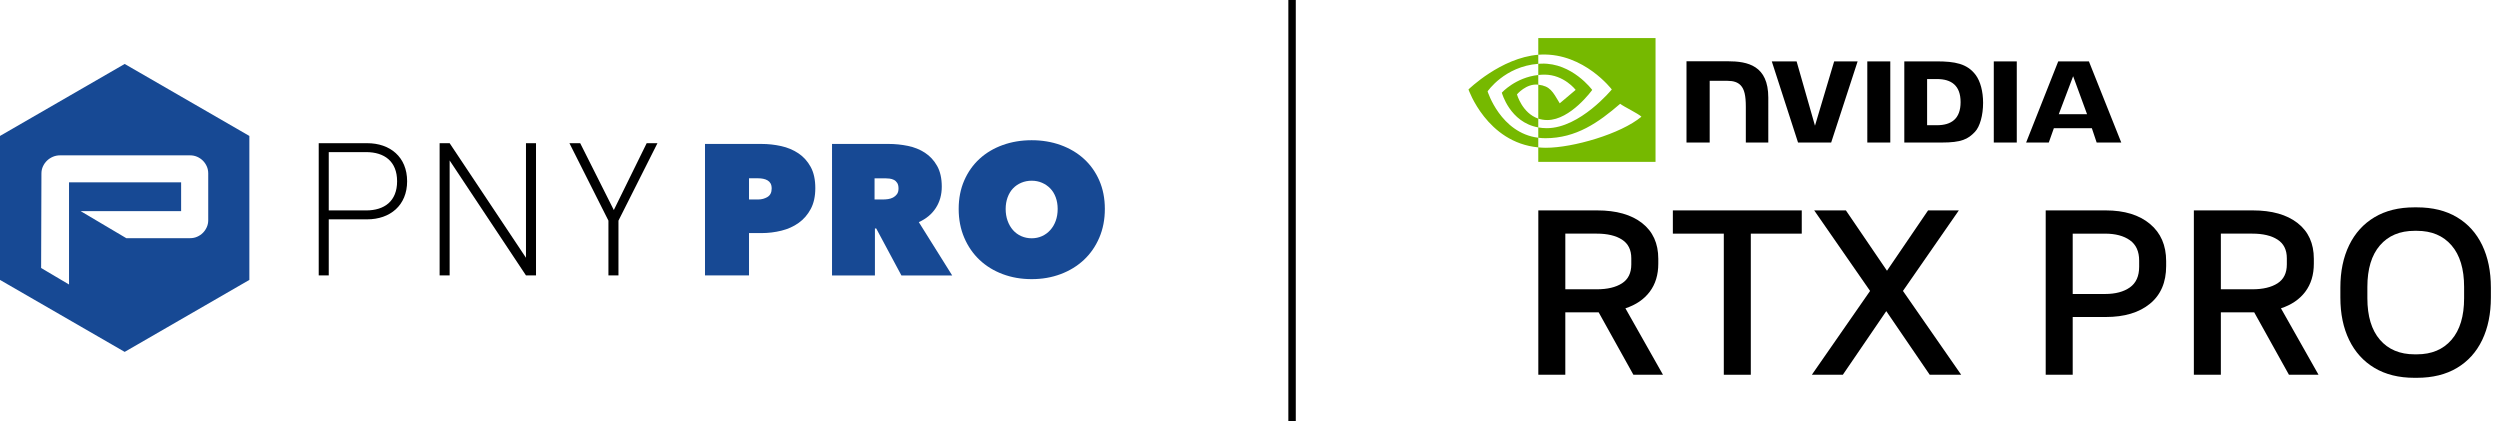 <?xml version="1.0" encoding="utf-8"?>
<!-- Generator: Adobe Illustrator 29.3.1, SVG Export Plug-In . SVG Version: 9.03 Build 55982)  -->
<svg version="1.1" id="Layer_1" xmlns="http://www.w3.org/2000/svg" xmlns:xlink="http://www.w3.org/1999/xlink" x="0px" y="0px"
	 width="597.054px" height="100.557px" viewBox="0 0 597.054 100.557"
	 style="enable-background:new 0 0 597.054 100.557;" xml:space="preserve">
<style type="text/css">
	.Drop_x0020_Shadow{fill:none;}
	.Round_x0020_Corners_x0020_2_x0020_pt{fill:#FFFFFF;stroke:#000000;stroke-miterlimit:10;}
	.Live_x0020_Reflect_x0020_X{fill:none;}
	.Bevel_x0020_Soft{fill:url(#SVGID_1_);}
	.Dusk{fill:#FFFFFF;}
	.Foliage_GS{fill:#FFDD00;}
	.Pompadour_GS{fill-rule:evenodd;clip-rule:evenodd;fill:#44ADE2;}
	.st0{fill:#174994;}
	.st1{fill:#76B900;}
</style>
<linearGradient id="SVGID_1_" gradientUnits="userSpaceOnUse" x1="-3222.672" y1="-2577.712" x2="-3221.965" y2="-2577.005">
	<stop  offset="0" style="stop-color:#DEDFE3"/>
	<stop  offset="0.174" style="stop-color:#D8D9DD"/>
	<stop  offset="0.352" style="stop-color:#C9CACD"/>
	<stop  offset="0.532" style="stop-color:#B4B5B8"/>
	<stop  offset="0.714" style="stop-color:#989A9C"/>
	<stop  offset="0.895" style="stop-color:#797C7E"/>
	<stop  offset="1" style="stop-color:#656B6C"/>
</linearGradient>
<g>
	<g>
		<path d="M87.693,52.382h-9.181v13.394h-2.395V34.197h11.576
			c5.455,0,9.537,3.282,9.537,9.093C97.23,49.055,93.148,52.382,87.693,52.382
			 M87.427,36.326h-8.915v13.928h8.915c4.391,0,7.408-2.218,7.408-6.963
			C94.834,38.543,91.818,36.326,87.427,36.326"/>
		<polygon points="107.385,38.322 107.385,65.777 104.99,65.777 104.99,34.198 
			107.385,34.198 125.615,61.564 125.615,34.198 128.01,34.198 128.01,65.777 
			125.615,65.777 		"/>
		<polygon points="147.702,65.777 145.306,65.777 145.306,52.693 135.992,34.197 
			138.565,34.197 146.593,50.164 154.443,34.197 157.016,34.197 147.702,52.693 		"/>
	</g>
	<path class="st0" d="M178.88,55.665v10.112h-10.512V34.376h13.483
		c1.597,0,3.164,0.171,4.701,0.51c1.537,0.341,2.912,0.917,4.125,1.73
		c1.212,0.813,2.188,1.893,2.927,3.238c0.739,1.346,1.109,3.038,1.109,5.078
		c0,1.952-0.362,3.608-1.087,4.968c-0.725,1.36-1.686,2.469-2.883,3.326
		c-1.197,0.858-2.572,1.479-4.125,1.863c-1.552,0.385-3.142,0.577-4.768,0.577
		H178.88z M178.88,42.581v5.056h2.218c0.798,0,1.53-0.2,2.195-0.598
		c0.665-0.4,0.998-1.071,0.998-2.018c0-0.503-0.089-0.91-0.266-1.22
		c-0.177-0.31-0.421-0.555-0.732-0.732c-0.31-0.177-0.658-0.303-1.042-0.377
		c-0.385-0.074-0.77-0.111-1.152-0.111H178.88z"/>
	<path class="st0" d="M198.705,34.376h13.527c1.537,0,3.067,0.155,4.591,0.466
		c1.522,0.31,2.883,0.858,4.08,1.641c1.197,0.784,2.166,1.834,2.905,3.149
		c0.74,1.316,1.109,2.965,1.109,4.946c0,1.922-0.472,3.614-1.416,5.078
		c-0.943,1.464-2.299,2.594-4.068,3.393l7.968,12.729h-12.125l-6.015-11.221h-0.31
		v11.221h-10.245V34.376z M208.862,47.637h2.069c0.351,0,0.74-0.029,1.166-0.089
		c0.426-0.059,0.822-0.184,1.188-0.377c0.366-0.192,0.675-0.458,0.925-0.798
		c0.249-0.339,0.374-0.791,0.374-1.353c0-0.561-0.103-1.005-0.308-1.33
		c-0.206-0.325-0.469-0.569-0.792-0.732c-0.324-0.162-0.675-0.266-1.056-0.31
		c-0.382-0.045-0.733-0.067-1.057-0.067h-2.508V47.637z"/>
	<path class="st0" d="M228.953,49.899c0-2.513,0.444-4.782,1.331-6.808
		c0.887-2.025,2.107-3.748,3.659-5.167c1.553-1.42,3.393-2.513,5.522-3.282
		c2.129-0.768,4.435-1.153,6.919-1.153s4.79,0.385,6.92,1.153
		c2.128,0.77,3.977,1.863,5.544,3.282c1.566,1.419,2.793,3.142,3.68,5.167
		c0.887,2.026,1.332,4.295,1.332,6.808c0,2.514-0.444,4.806-1.332,6.875
		c-0.887,2.07-2.114,3.836-3.68,5.3c-1.568,1.463-3.416,2.594-5.544,3.393
		c-2.129,0.798-4.436,1.197-6.92,1.197s-4.79-0.399-6.919-1.197
		c-2.129-0.798-3.969-1.929-5.522-3.393c-1.552-1.464-2.772-3.23-3.659-5.3
		C229.397,54.704,228.953,52.412,228.953,49.899 M240.174,49.899
		c0,1.035,0.156,1.981,0.466,2.839c0.31,0.858,0.739,1.597,1.286,2.217
		c0.547,0.621,1.205,1.102,1.974,1.442c0.769,0.34,1.597,0.51,2.484,0.51
		c0.887,0,1.707-0.17,2.462-0.51c0.754-0.34,1.412-0.82,1.974-1.442
		c0.562-0.621,0.998-1.36,1.309-2.217c0.31-0.857,0.465-1.803,0.465-2.839
		c0-1.005-0.156-1.929-0.465-2.772c-0.311-0.843-0.747-1.552-1.309-2.129
		c-0.562-0.577-1.22-1.027-1.974-1.352c-0.754-0.325-1.575-0.488-2.462-0.488
		c-0.887,0-1.715,0.163-2.484,0.488c-0.77,0.326-1.427,0.776-1.974,1.352
		c-0.547,0.577-0.975,1.286-1.286,2.129
		C240.331,47.969,240.174,48.894,240.174,49.899"/>
	<path class="st0" d="M29.776,15.274L0,32.466v34.382l29.776,17.191l29.776-17.191V32.466
		L29.776,15.274z M49.73,52.596c0,0.582-0.114,1.132-0.345,1.653
		c-0.232,0.521-0.541,0.974-0.928,1.361c-0.388,0.388-0.843,0.695-1.364,0.925
		c-0.521,0.231-1.087,0.345-1.694,0.345H30.159l-10.899-6.455h23.996v-6.873
		H16.483l0.002,24.393l-6.664-3.941l0.074-22.584c0-0.606,0.12-1.167,0.364-1.689
		c0.241-0.521,0.562-0.976,0.963-1.363c0.402-0.385,0.866-0.696,1.401-0.925
		c0.534-0.228,1.106-0.345,1.711-0.345h31.064c0.607,0,1.169,0.117,1.694,0.345
		c0.521,0.23,0.976,0.54,1.364,0.925c0.387,0.387,0.696,0.841,0.928,1.361
		c0.231,0.521,0.345,1.085,0.345,1.689V52.596z"/>
</g>
<rect x="307.686" width="1.774" height="100.557"/>
<g id="Page-1">
	<g id="NVIDIA-lockup-RTX-PRO">
		<path id="Eye_Mark" class="st1" d="M367.373,17.912v-2.672
			c0.259-0.018,0.521-0.032,0.788-0.041c7.303-0.23,12.095,6.279,12.095,6.279
			s-5.175,7.191-10.724,7.191c-0.799,0-1.514-0.129-2.159-0.345v-8.101
			c2.843,0.344,3.415,1.6,5.125,4.451l3.802-3.207c0,0-2.775-3.642-7.453-3.642
			C368.338,17.825,367.851,17.861,367.373,17.912 M367.373,9.086v3.991
			c0.262-0.021,0.525-0.037,0.788-0.047c10.156-0.342,16.773,8.334,16.773,8.334
			s-7.6,9.247-15.518,9.247c-0.725,0-1.405-0.067-2.043-0.18v2.467
			c0.546,0.069,1.111,0.11,1.701,0.11c7.368,0,12.697-3.765,17.857-8.221
			c0.855,0.685,4.357,2.352,5.078,3.083c-4.906,4.109-16.34,7.421-22.821,7.421
			c-0.625,0-1.225-0.038-1.815-0.094v3.467h28.006V9.086H367.373L367.373,9.086z
			 M367.373,28.324v2.106c-6.815-1.216-8.706-8.303-8.706-8.303
			s3.272-3.627,8.706-4.215v2.311c-0.004,0-0.007-0.001-0.011-0.001
			c-2.852-0.343-5.08,2.323-5.08,2.323s1.248,4.488,5.09,5.779 M355.269,21.82
			c0,0,4.039-5.963,12.104-6.58v-2.163c-8.933,0.717-16.668,8.287-16.668,8.287
			s4.381,12.673,16.668,13.833v-2.3C358.357,31.762,355.269,21.82,355.269,21.82
			L355.269,21.82z"/>
		<path id="NVIDIA" d="M445.952,14.658l0.002,19.384h5.489V14.659L445.952,14.658
			L445.952,14.658z M402.773,14.632v19.41h5.538v-14.738l4.29,0.001
			c1.421,0,2.433,0.353,3.118,1.081c0.868,0.923,1.223,2.41,1.223,5.132v8.523
			l5.365-0.001l0.001-10.723c0-7.654-4.892-8.686-9.677-8.686H402.773
			 M454.789,14.659v19.383h8.903c4.743,0,6.291-0.787,7.966-2.551
			c1.184-1.238,1.948-3.957,1.948-6.928c0-2.724-0.647-5.155-1.776-6.669
			c-2.033-2.707-4.963-3.236-9.337-3.236H454.789L454.789,14.659z M460.234,18.879
			h2.36c3.424,0,5.638,1.533,5.638,5.512c0,3.98-2.214,5.513-5.638,5.513h-2.36
			V18.879L460.234,18.879z M438.038,14.659l-4.581,15.362l-4.389-15.361l-5.925-0.001
			l6.269,19.383h7.911l6.318-19.383H438.038L438.038,14.659z M476.16,34.042h5.49
			V14.66l-5.491-0.001L476.16,34.042L476.16,34.042z M491.547,14.666l-7.664,19.369
			h5.412l1.213-3.423h9.07l1.148,3.423h5.876l-7.723-19.371l-7.332,0.002V14.666z
			 M495.11,18.2l3.325,9.074h-6.755L495.11,18.2z"/>
		<g id="RTX-PRO" transform="translate(54.134, 131.234)">
			<path id="Shape" d="M313.249-41.735v-39.251h14.074c4.561,0,8.131,1.009,10.71,3.028
				c2.579,2.019,3.869,4.86,3.869,8.523v1.178c0,2.654-0.682,4.888-2.047,6.701
				c-1.364,1.813-3.299,3.131-5.804,3.953l8.972,15.869h-7.065l-8.299-14.916
				c-0.112,0-0.224,0-0.336,0h-7.626v14.916H313.249z M319.698-62.146h7.514
				c2.542,0,4.551-0.477,6.028-1.43c1.477-0.953,2.215-2.458,2.215-4.514v-1.458
				c0-2.019-0.738-3.505-2.215-4.458c-1.477-0.953-3.486-1.43-6.028-1.43h-7.514
				V-62.146z"/>
			<polygon id="Path" points="357.548,-41.735 357.548,-75.435 345.38,-75.435 345.38,-80.986 
				376.164,-80.986 376.164,-75.435 363.996,-75.435 363.996,-41.735 			"/>
			<polygon id="Path_00000013166775636569742640000008996727154878299561_" points="406.724,-41.735 
				396.35,-56.931 385.977,-41.735 378.575,-41.735 392.481,-61.753 379.136,-80.986 
				386.706,-80.986 396.519,-66.575 406.331,-80.986 413.677,-80.986 400.332,-61.753 
				414.238,-41.735 			"/>
			<path id="Shape_00000092454291028891274650000010400624347860674716_" d="M434.424-41.735v-39.251h14.355
				c4.449,0,7.962,1.075,10.542,3.224c2.579,2.149,3.869,5.112,3.869,8.888v1.178
				c0,3.888-1.29,6.888-3.869,9s-6.093,3.168-10.542,3.168h-7.906v13.794
				H434.424z M440.873-61.024h7.738c2.467,0,4.439-0.523,5.916-1.57
				c1.477-1.047,2.215-2.692,2.215-4.934v-1.458c0-2.206-0.738-3.832-2.215-4.878
				c-1.477-1.047-3.449-1.57-5.916-1.57h-7.738V-61.024z"/>
			<path id="Shape_00000084502269001465455040000002280086811873571477_" d="M469.807-41.735v-39.251h14.074
				c4.561,0,8.131,1.009,10.71,3.028c2.579,2.019,3.869,4.86,3.869,8.523v1.178
				c0,2.654-0.682,4.888-2.047,6.701s-3.299,3.131-5.804,3.953l8.972,15.869h-7.065
				l-8.299-14.916c-0.112,0-0.224,0-0.336,0h-7.626v14.916H469.807z M476.255-62.146
				h7.514c2.542,0,4.551-0.477,6.028-1.43c1.477-0.953,2.215-2.458,2.215-4.514
				v-1.458c0-2.019-0.738-3.505-2.215-4.458c-1.477-0.953-3.486-1.43-6.028-1.43
				h-7.514V-62.146z"/>
			<path id="Shape_00000152248840542114679770000017735030247298778242_" d="M522.46-41.006
				c-3.701,0-6.869-0.785-9.504-2.355c-2.635-1.57-4.654-3.794-6.056-6.673
				c-1.402-2.878-2.103-6.262-2.103-10.149v-2.355c0-3.888,0.701-7.271,2.103-10.149
				c1.402-2.878,3.42-5.103,6.056-6.673c2.635-1.57,5.804-2.355,9.504-2.355
				h0.617c3.738,0,6.925,0.785,9.561,2.355c2.635,1.57,4.645,3.794,6.028,6.673
				c1.383,2.878,2.075,6.262,2.075,10.149v2.355c0,3.888-0.692,7.271-2.075,10.149
				c-1.383,2.878-3.392,5.103-6.028,6.673s-5.822,2.355-9.561,2.355H522.46z
				 M522.516-46.613h0.561c3.514,0,6.271-1.159,8.271-3.477
				c2-2.318,3-5.626,3-9.925v-2.692c0-4.299-1-7.607-3-9.925
				c-2-2.318-4.757-3.477-8.271-3.477h-0.561c-3.514,0-6.271,1.159-8.271,3.477
				s-3,5.626-3,9.925v2.692c0,4.299,1,7.607,3,9.925
				S519.002-46.613,522.516-46.613z"/>
		</g>
	</g>
</g>
</svg>
